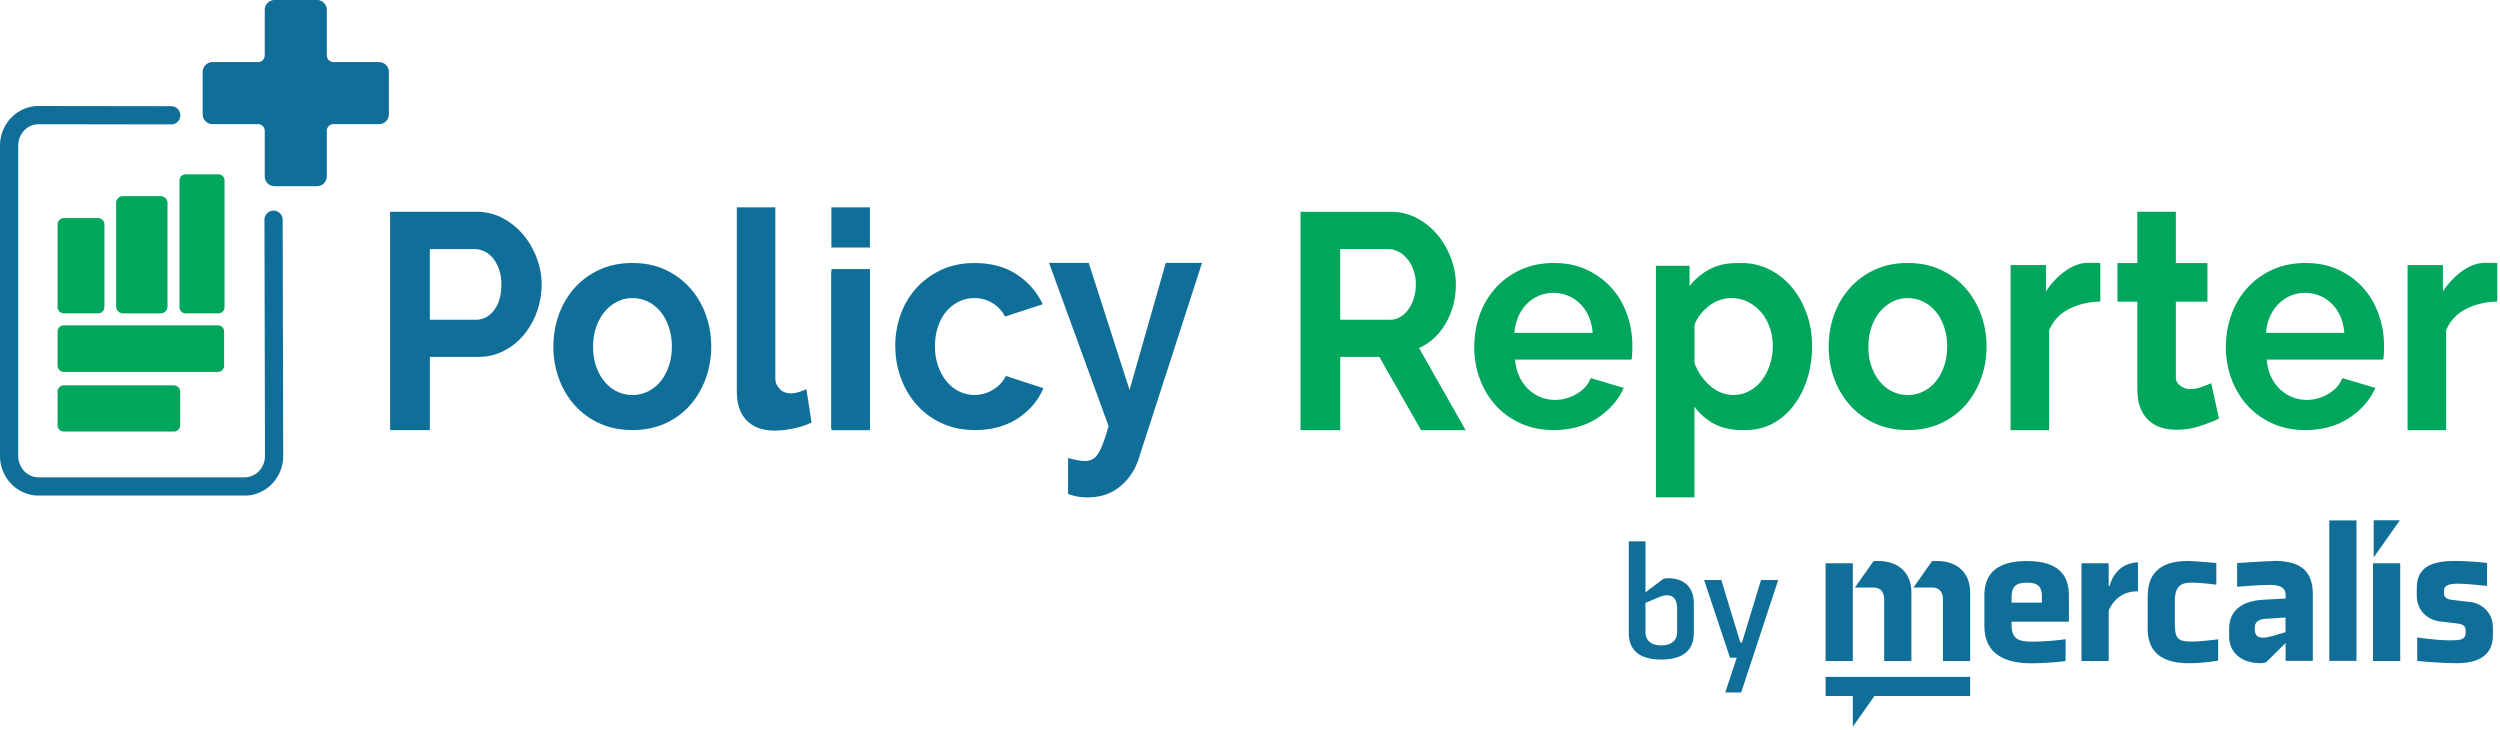<svg xmlns="http://www.w3.org/2000/svg" width="654" height="191" fill="none"><g clip-path="url(#a)"><path fill="#106F98" d="M64 129.64H10.09C4.53 129.64 0 124.99 0 119.27V38.1c0-5.72 4.53-10.37 10.09-10.37l34.7.05c1.32 0 2.38 1.07 2.38 2.39s-1.07 2.38-2.39 2.38l-34.7-.05c-2.93 0-5.31 2.51-5.31 5.6v81.17c0 3.09 2.38 5.6 5.32 5.6H64c2.93 0 5.32-2.51 5.32-5.6l-.14-61.78c0-1.32 1.06-2.39 2.38-2.39 1.31 0 2.38 1.06 2.39 2.38l.14 61.79c0 5.72-4.53 10.38-10.09 10.38v-.01ZM101.73 18.81V29.9a2.57 2.57 0 0 1-2.57 2.57H87.25c-.97 0-1.76.79-1.76 1.76v11.91a2.57 2.57 0 0 1-2.57 2.57H71.83a2.57 2.57 0 0 1-2.57-2.57V34.23c0-.97-.79-1.76-1.76-1.76H55.59a2.57 2.57 0 0 1-2.57-2.57V18.81a2.57 2.57 0 0 1 2.57-2.57H67.5c.97 0 1.76-.79 1.76-1.76V2.57A2.57 2.57 0 0 1 71.83 0h11.09a2.57 2.57 0 0 1 2.57 2.57v11.91c0 .97.79 1.76 1.76 1.76h11.91a2.57 2.57 0 0 1 2.57 2.57Z"/><path fill="#00A65C" d="M57.15 45.6h-8.61a1.59 1.59 0 0 0-1.59 1.59v33.19c0 .878.712 1.59 1.59 1.59h8.61a1.59 1.59 0 0 0 1.59-1.59V47.19a1.59 1.59 0 0 0-1.59-1.59ZM42.01 51.3h-9.82c-1 0-1.81.81-1.81 1.81v27.06c0 1 .81 1.81 1.81 1.81h9.82c1 0 1.81-.81 1.81-1.81V53.11c0-1-.81-1.81-1.81-1.81ZM25.67 57.05h-8.96a1.65 1.65 0 0 0-1.65 1.65v21.62c0 .911.738 1.65 1.65 1.65h8.96a1.65 1.65 0 0 0 1.65-1.65V58.7a1.65 1.65 0 0 0-1.65-1.65ZM58.63 95.66v-8.92a1.64 1.64 0 0 0-1.64-1.64H16.7a1.64 1.64 0 0 0-1.64 1.64v8.92c0 .906.734 1.64 1.64 1.64h40.29a1.64 1.64 0 0 0 1.64-1.64ZM47.13 111.26v-8.82c0-.9-.73-1.63-1.63-1.63H16.69c-.9 0-1.63.73-1.63 1.63v8.82c0 .9.73 1.63 1.63 1.63H45.5c.9 0 1.63-.73 1.63-1.63Z"/><path fill="#106F98" d="M102.05 112.53V55.41h22.64c2.46 0 4.73.55 6.81 1.65 2.08 1.1 3.87 2.55 5.38 4.34 1.5 1.8 2.68 3.84 3.54 6.11.85 2.28 1.28 4.57 1.28 6.88 0 2.31-.4 4.76-1.2 7.04-.8 2.28-1.93 4.3-3.38 6.07a16.744 16.744 0 0 1-5.26 4.26c-2.06 1.07-4.31 1.61-6.77 1.61h-12.64v19.15h-10.38l-.02.01Zm10.38-28.88h12.03c1.9 0 3.5-.83 4.78-2.49 1.28-1.66 1.92-3.91 1.92-6.76 0-1.45-.2-2.75-.6-3.9-.4-1.15-.93-2.13-1.58-2.94-.65-.8-1.42-1.41-2.29-1.81-.88-.4-1.77-.6-2.67-.6h-11.58v18.51l-.01-.01ZM165.45 112.5c-3.21 0-6.09-.59-8.65-1.77-2.56-1.18-4.73-2.78-6.51-4.79-1.78-2.01-3.15-4.33-4.1-6.96-.95-2.63-1.43-5.39-1.43-8.29 0-2.9.48-5.74 1.43-8.37.95-2.63 2.32-4.95 4.1-6.96 1.78-2.01 3.95-3.61 6.51-4.79 2.56-1.18 5.44-1.77 8.65-1.77s6.08.59 8.61 1.77c2.53 1.18 4.69 2.78 6.47 4.79 1.78 2.01 3.15 4.33 4.1 6.96.95 2.63 1.43 5.42 1.43 8.37 0 2.95-.48 5.66-1.43 8.29-.95 2.63-2.31 4.95-4.06 6.96-1.76 2.01-3.91 3.61-6.47 4.79-2.56 1.18-5.44 1.77-8.65 1.77Zm-10.3-21.8c0 1.88.26 3.58.79 5.11.53 1.53 1.25 2.86 2.18 3.98.93 1.13 2.02 2 3.27 2.61 1.25.62 2.61.93 4.06.93 1.45 0 2.81-.31 4.06-.93a9.993 9.993 0 0 0 3.27-2.61c.93-1.13 1.65-2.47 2.18-4.02.53-1.56.79-3.27.79-5.15 0-1.88-.26-3.51-.79-5.07-.53-1.56-1.25-2.9-2.18-4.02-.93-1.13-2.02-2-3.27-2.61-1.25-.62-2.61-.93-4.06-.93-1.45 0-2.81.32-4.06.97-1.25.64-2.34 1.53-3.27 2.65-.93 1.13-1.65 2.47-2.18 4.02-.53 1.56-.79 3.25-.79 5.07ZM192.75 54.23h10.08v44.48c0 1.53.35 2.07 1.05 2.92.7.84 1.7 1.27 3.01 1.27.6 0 1.27-.1 1.99-.32.73-.21 1.42-.47 2.07-.79l1.35 8.72c-1.35.69-2.93 1.21-4.74 1.58-1.81.37-3.44.55-4.89.55-3.16 0-5.6-.88-7.33-2.65-1.73-1.77-2.59-4.29-2.59-7.56v-48.2ZM217.49 70.38v42.16h10.08V70.38h-10.08Z"/><path fill="#106F98" d="M217.49 71.35V112h10.08V71.35h-10.08ZM227.57 54.23h-10.08v10.53h10.08V54.23ZM234.19 90.62c0-2.95.48-5.74 1.43-8.37.95-2.63 2.33-4.93 4.14-6.92 1.81-1.98 3.99-3.57 6.54-4.75 2.56-1.18 5.44-1.77 8.65-1.77 4.31 0 7.98.99 11.02 2.98 3.03 1.98 5.3 4.59 6.81 7.8l-9.85 3.22c-.85-1.56-1.98-2.75-3.38-3.58-1.4-.83-2.96-1.25-4.66-1.25-1.45 0-2.81.31-4.06.93a10.27 10.27 0 0 0-3.27 2.57c-.93 1.1-1.65 2.43-2.18 3.98-.53 1.56-.79 3.27-.79 5.15 0 1.88.27 3.59.83 5.15.55 1.56 1.29 2.9 2.22 4.02.93 1.13 2.02 2 3.27 2.61 1.25.62 2.58.93 3.99.93 1.81 0 3.47-.48 5-1.45 1.53-.97 2.59-2.14 3.2-3.54l9.85 3.22c-1.35 3.22-3.59 5.85-6.69 7.89-3.11 2.04-6.84 3.06-11.21 3.06-3.21 0-6.09-.59-8.65-1.77-2.56-1.18-4.74-2.78-6.54-4.79-1.81-2.01-3.2-4.35-4.17-7-.98-2.66-1.47-5.43-1.47-8.33l-.03.01ZM279.4 119.78c.85.27 1.68.48 2.48.61s1.48.2 2.03.2c.65 0 1.25-.14 1.81-.41.55-.27 1.05-.75 1.5-1.43.45-.68.9-1.62 1.35-2.81.45-1.19.93-2.69 1.43-4.48l-15.57-42.69h10.38l10.68 33.24 9.48-33.24h9.48l-16.55 51.17c-.95 2.99-2.58 5.43-4.89 7.33-2.31 1.9-5.17 2.85-8.57 2.85-.8 0-1.62-.07-2.44-.2-.83-.14-1.69-.37-2.59-.69v-9.45h-.01Z"/><path fill="#00A65C" d="M340.22 112.53V55.41h23.62c2.46 0 4.73.55 6.81 1.65 2.08 1.1 3.87 2.55 5.38 4.34 1.5 1.8 2.68 3.84 3.54 6.11.85 2.28 1.28 4.57 1.28 6.88 0 3.7-.87 7.07-2.59 10.1-1.73 3.03-4.07 5.22-7.03 6.56l12.18 21.48h-11.66l-10.91-19.15h-10.23v19.15h-10.39Zm10.38-28.88h13.01c.95 0 1.84-.24 2.67-.72.83-.48 1.54-1.14 2.14-1.97.6-.83 1.08-1.81 1.43-2.94.35-1.13.53-2.33.53-3.62s-.2-2.57-.6-3.7c-.4-1.13-.94-2.1-1.62-2.94-.68-.83-1.45-1.47-2.33-1.93-.88-.45-1.77-.68-2.67-.68H350.6v18.51-.01ZM406.41 112.5c-3.16 0-6.02-.58-8.57-1.73-2.56-1.15-4.74-2.72-6.54-4.71-1.81-1.98-3.2-4.29-4.17-6.92-.98-2.63-1.47-5.39-1.47-8.29 0-2.9.48-5.83 1.43-8.49.95-2.65 2.33-4.99 4.14-7 1.81-2.01 4-3.61 6.58-4.79 2.58-1.18 5.48-1.77 8.69-1.77 3.21 0 6.08.59 8.61 1.77 2.53 1.18 4.69 2.76 6.47 4.75 1.78 1.98 3.13 4.29 4.06 6.92.93 2.63 1.39 5.36 1.39 8.21 0 .7-.01 1.37-.04 2.01-.03.64-.09 1.18-.19 1.61h-30.46c.15 1.66.53 3.14 1.13 4.43.6 1.29 1.38 2.39 2.33 3.3a10.023 10.023 0 0 0 6.99 2.81c2.01 0 3.9-.52 5.68-1.57 1.78-1.05 3-2.43 3.65-4.14l8.65 2.58c-1.45 3.22-3.77 5.86-6.96 7.92-3.18 2.06-6.98 3.1-11.4 3.1Zm10.23-25.42c-.25-3.16-1.34-5.7-3.27-7.6-1.93-1.9-4.28-2.86-7.03-2.86-1.35 0-2.62.25-3.8.76a9.835 9.835 0 0 0-3.12 2.13c-.9.91-1.64 2.01-2.22 3.3-.58 1.29-.92 2.71-1.02 4.26h20.46v.01ZM499.07 112.5c-3.21 0-6.09-.59-8.65-1.77-2.56-1.18-4.73-2.78-6.51-4.79-1.78-2.01-3.15-4.33-4.1-6.96-.95-2.63-1.43-5.39-1.43-8.29 0-2.9.48-5.74 1.43-8.37.95-2.63 2.32-4.95 4.1-6.96 1.78-2.01 3.95-3.61 6.51-4.79 2.56-1.18 5.44-1.77 8.65-1.77s6.08.59 8.61 1.77c2.53 1.18 4.69 2.78 6.47 4.79 1.78 2.01 3.15 4.33 4.1 6.96.95 2.63 1.43 5.42 1.43 8.37 0 2.95-.48 5.66-1.43 8.29-.95 2.63-2.31 4.95-4.06 6.96-1.76 2.01-3.91 3.61-6.47 4.79-2.56 1.18-5.44 1.77-8.65 1.77Zm-10.3-21.8c0 1.88.26 3.58.79 5.11.53 1.53 1.25 2.86 2.18 3.98.93 1.13 2.02 2 3.27 2.61 1.25.62 2.61.93 4.06.93 1.45 0 2.81-.31 4.06-.93a9.993 9.993 0 0 0 3.27-2.61c.93-1.13 1.65-2.47 2.18-4.02.53-1.56.79-3.27.79-5.15 0-1.88-.26-3.51-.79-5.07-.53-1.56-1.25-2.9-2.18-4.02-.93-1.13-2.02-2-3.27-2.61-1.25-.62-2.61-.93-4.06-.93-1.45 0-2.81.32-4.06.97-1.25.64-2.34 1.53-3.27 2.65-.93 1.13-1.65 2.47-2.18 4.02-.53 1.56-.79 3.25-.79 5.07ZM580.48 109.5c-1.35.65-3.01 1.3-4.96 1.95-1.96.65-4.01.97-6.17.97-1.4 0-2.72-.19-3.95-.57a8.41 8.41 0 0 1-3.23-1.83c-.93-.84-1.67-1.92-2.22-3.24-.55-1.32-.83-2.93-.83-5.67V78.92h-5.19v-10.1h5.19V55.39h10.08v13.43h8.27v10.1h-8.27V98.3c0 1.51.36 1.92 1.09 2.54.73.62 1.62.93 2.67.93 1.05 0 2.08-.19 3.08-.57 1-.38 1.81-.7 2.41-.97l2.03 9.26v.01ZM603.04 112.5c-3.16 0-6.02-.58-8.57-1.73-2.56-1.15-4.74-2.72-6.54-4.71-1.81-1.98-3.2-4.29-4.17-6.92-.98-2.63-1.47-5.39-1.47-8.29 0-2.9.48-5.83 1.43-8.49.95-2.65 2.33-4.99 4.14-7 1.81-2.01 4-3.61 6.58-4.79 2.58-1.18 5.48-1.77 8.69-1.77 3.21 0 6.08.59 8.61 1.77 2.53 1.18 4.69 2.76 6.47 4.75 1.78 1.98 3.13 4.29 4.06 6.92.93 2.63 1.39 5.36 1.39 8.21 0 .7-.01 1.37-.04 2.01-.03.64-.09 1.18-.19 1.61h-30.46c.15 1.66.53 3.14 1.13 4.43.6 1.29 1.38 2.39 2.33 3.3a10.023 10.023 0 0 0 6.99 2.81c2.01 0 3.9-.52 5.68-1.57 1.78-1.05 3-2.43 3.65-4.14l8.65 2.58c-1.45 3.22-3.77 5.86-6.96 7.92-3.18 2.06-6.98 3.1-11.4 3.1Zm10.23-25.42c-.25-3.16-1.34-5.7-3.27-7.6-1.93-1.9-4.28-2.86-7.03-2.86-1.35 0-2.62.25-3.8.76a9.835 9.835 0 0 0-3.12 2.13c-.9.91-1.64 2.01-2.22 3.3-.58 1.29-.92 2.71-1.02 4.26h20.46v.01ZM653.29 68.85V78.9c-3.06.05-5.79.71-8.2 1.94-2.41 1.24-4.14 3.09-5.19 5.56v26.13h-10.08V69.35h9.25v6.9c.37-.58.77-1.14 1.19-1.67.95-1.18 1.98-2.21 3.08-3.09 1.1-.88 2.22-1.55 3.35-2.02 1.13-.46 2.22-.7 3.27-.7h2.53c.27 0 .54.03.79.08h.01ZM549.44 68.85V78.9c-3.06.05-5.79.71-8.2 1.94-2.41 1.24-4.14 3.09-5.19 5.56v26.13h-10.08V69.35h9.25v6.9c.37-.58.77-1.14 1.19-1.67.95-1.18 1.98-2.21 3.08-3.09 1.1-.88 2.22-1.55 3.35-2.02 1.13-.46 2.22-.7 3.27-.7h2.53c.27 0 .54.03.79.08h.01ZM472.64 82.13c-.93-2.66-2.21-4.96-3.84-6.92a18.457 18.457 0 0 0-5.83-4.67c-2.26-1.15-4.71-1.73-7.37-1.73h-1.29c-3.01 0-5.66.71-7.97 2.13a16.29 16.29 0 0 0-4.35 3.93v-5.34h-8.8v60.58h10.08v-23.74c1.12 1.56 2.5 2.86 4.12 3.9 2.31 1.48 5.02 2.22 8.13 2.22.2 0 .4 0 .59-.01.23 0 .46.01.7.01 2.51 0 4.81-.56 6.92-1.69 2.11-1.13 3.92-2.68 5.46-4.67 1.53-1.98 2.72-4.31 3.57-7 .86-2.68 1.28-5.55 1.28-8.61 0-3.06-.46-5.76-1.39-8.41l-.01.02Zm-19.22 21.2c-.21 0-.41 0-.61-.03-1.92-.13-3.73-.92-5.4-2.35-1.86-1.59-3.23-3.58-4.13-5.99v-9.9c.35-1.02.86-1.95 1.54-2.81.68-.86 1.44-1.61 2.3-2.26.85-.64 1.77-1.14 2.78-1.49.8-.28 1.58-.45 2.35-.5.2-.02.39-.03.59-.03 1.55 0 2.99.32 4.33.97 1.32.64 2.48 1.53 3.46 2.65.98 1.13 1.74 2.46 2.3 3.99.55 1.53.83 3.18.83 4.95 0 1.66-.25 3.27-.75 4.83-.5 1.55-1.2 2.92-2.1 4.1-.9 1.18-1.99 2.12-3.28 2.81-1.28.7-2.67 1.05-4.17 1.05l-.04.01Z"/><path fill="#106F98" d="M426.08 141.61h4.38v13.34l4.67-3.52c.38-.13.86-.17 1.2-.17 4.63 0 6.78 2.75 6.78 6.52v7.81c0 5.53-4.2 6.95-8.53 6.95-4.33 0-8.49-1.42-8.49-6.95v-23.98h-.01Zm4.38 23.8c0 1.97 1.29 3.43 4.12 3.43s4.16-1.46 4.16-3.43v-6.22c0-2.23-.9-3.47-2.62-3.47-.43 0-1.03.09-1.5.26l-4.16 1.72v7.72-.01ZM451.33 181.15l3-9.09h-1.76l-6.78-20.33h4.5l4.98 16.34h.43l4.98-16.34h4.5l-9.69 29.42h-4.16ZM484.7 147.35h-7.13v25.57h7.13v-25.57ZM627.9 147.35h-7.12v25.57h7.12v-25.57ZM530.22 146.76c-8.31 0-11.11 3.72-11.11 9.01v8.04c0 7.6 5.88 9.71 12.24 9.71 2.97 0 6.74-.27 9.01-.59v-5.72c-2 .32-5.93.65-8.63.65-3.99 0-5.5-.81-5.5-4.58v-.65h15v-6.85c0-5.29-2.7-9.01-11-9.01l-.01-.01Zm3.94 10.9h-7.93v-1.46c0-2.86 1.24-3.78 3.99-3.78 3.34 0 3.94 1.46 3.94 3.67v1.57ZM551.9 153.28h-.27v-5.93h-7.12v25.57h7.12v-13.16c.16-.38 1.94-5.18 7.66-5.07v-7.61c-6.31.32-7.39 6.2-7.39 6.2ZM568.94 163.42v-6.26c0-4.05 1.84-4.75 4.48-4.75 2.26 0 6.37.54 6.37.54v-5.66s-5.66-.54-7.44-.54c-8.04 0-10.52 3.99-10.52 9.28v8.52c0 6.96 4.96 8.95 10.73 8.95 4.32 0 7.71-.7 7.71-.7v-5.56s-4.37.59-6.63.59c-3.45 0-4.69-.32-4.69-4.42l-.01.01ZM594.83 146.76c-1.78 0-9.6.54-9.6.54v6.2s5.56-.49 8.63-.49c2.81 0 4.05.92 4.05 2.43v1.13l-5.82.32c-6.74.38-8.95 3.78-8.95 7.6v2.1c0 3.94 3.08 6.9 8.14 6.9.43 0 1.03-.05 1.51-.22l5.12-5.07v4.69h7.12v-17.53c0-6.96-4.42-8.63-10.19-8.63l-.01.03Zm3.07 18.61-3.24.97c-.92.27-1.89.48-2.64.48-1.29 0-2.16-.54-2.16-2.1v-.65c0-1.46 1.24-2.05 2.48-2.16l5.55-.38v3.83l.01.01ZM646.13 157.49l-4.849-.59c-1.35-.16-1.94-.75-1.94-1.78v-.49c0-1.35.919-1.94 3.669-1.94 2.43 0 7.61.59 7.61.59v-5.99s-3.559-.54-8.469-.54c-6.1 0-9.921 1.62-9.921 7.07v2.05c0 3.67 2.64 6.26 5.99 6.69l4.91.59c1.29.16 1.891.76 1.891 1.78v.48c0 2.1-1.621 2.1-4.261 2.1-3.61 0-8.41-.76-8.41-.76v6.15s5.501.59 10.361.59c5.45 0 9.44-1.89 9.44-7.34v-2c0-3.67-2.641-6.26-5.991-6.69l-.03.03ZM616.45 136.14h-7.11v36.75h7.11v-36.75ZM620.96 145.82l6.85-9.72h-6.85v9.72ZM508.271 156.89v16.03h7.12v-17.97c0-4.75-2.97-8.2-8.79-8.2-.18 0-.66.02-1.18.04l-4.86 6.9h4.51c1.63-.08 3.2.5 3.2 3.2Z"/><path fill="#106F98" d="m484.7 154.37-.06.09.06-.01v-.08ZM492.9 156.89v16.03h7.12v-17.97c0-4.75-2.97-8.2-8.79-8.2-.17 0-.63.01-1.12.04l-4.86 6.9h4.45c1.63-.08 3.2.5 3.2 3.2ZM484.7 177.06h-7.12v5.02h7.12v8.03l5.65-8.03h25.04v-5.02H484.7Z"/></g><defs><clipPath id="a"><path fill="#fff" d="M0 0h653.29v190.11H0z"/></clipPath></defs></svg>